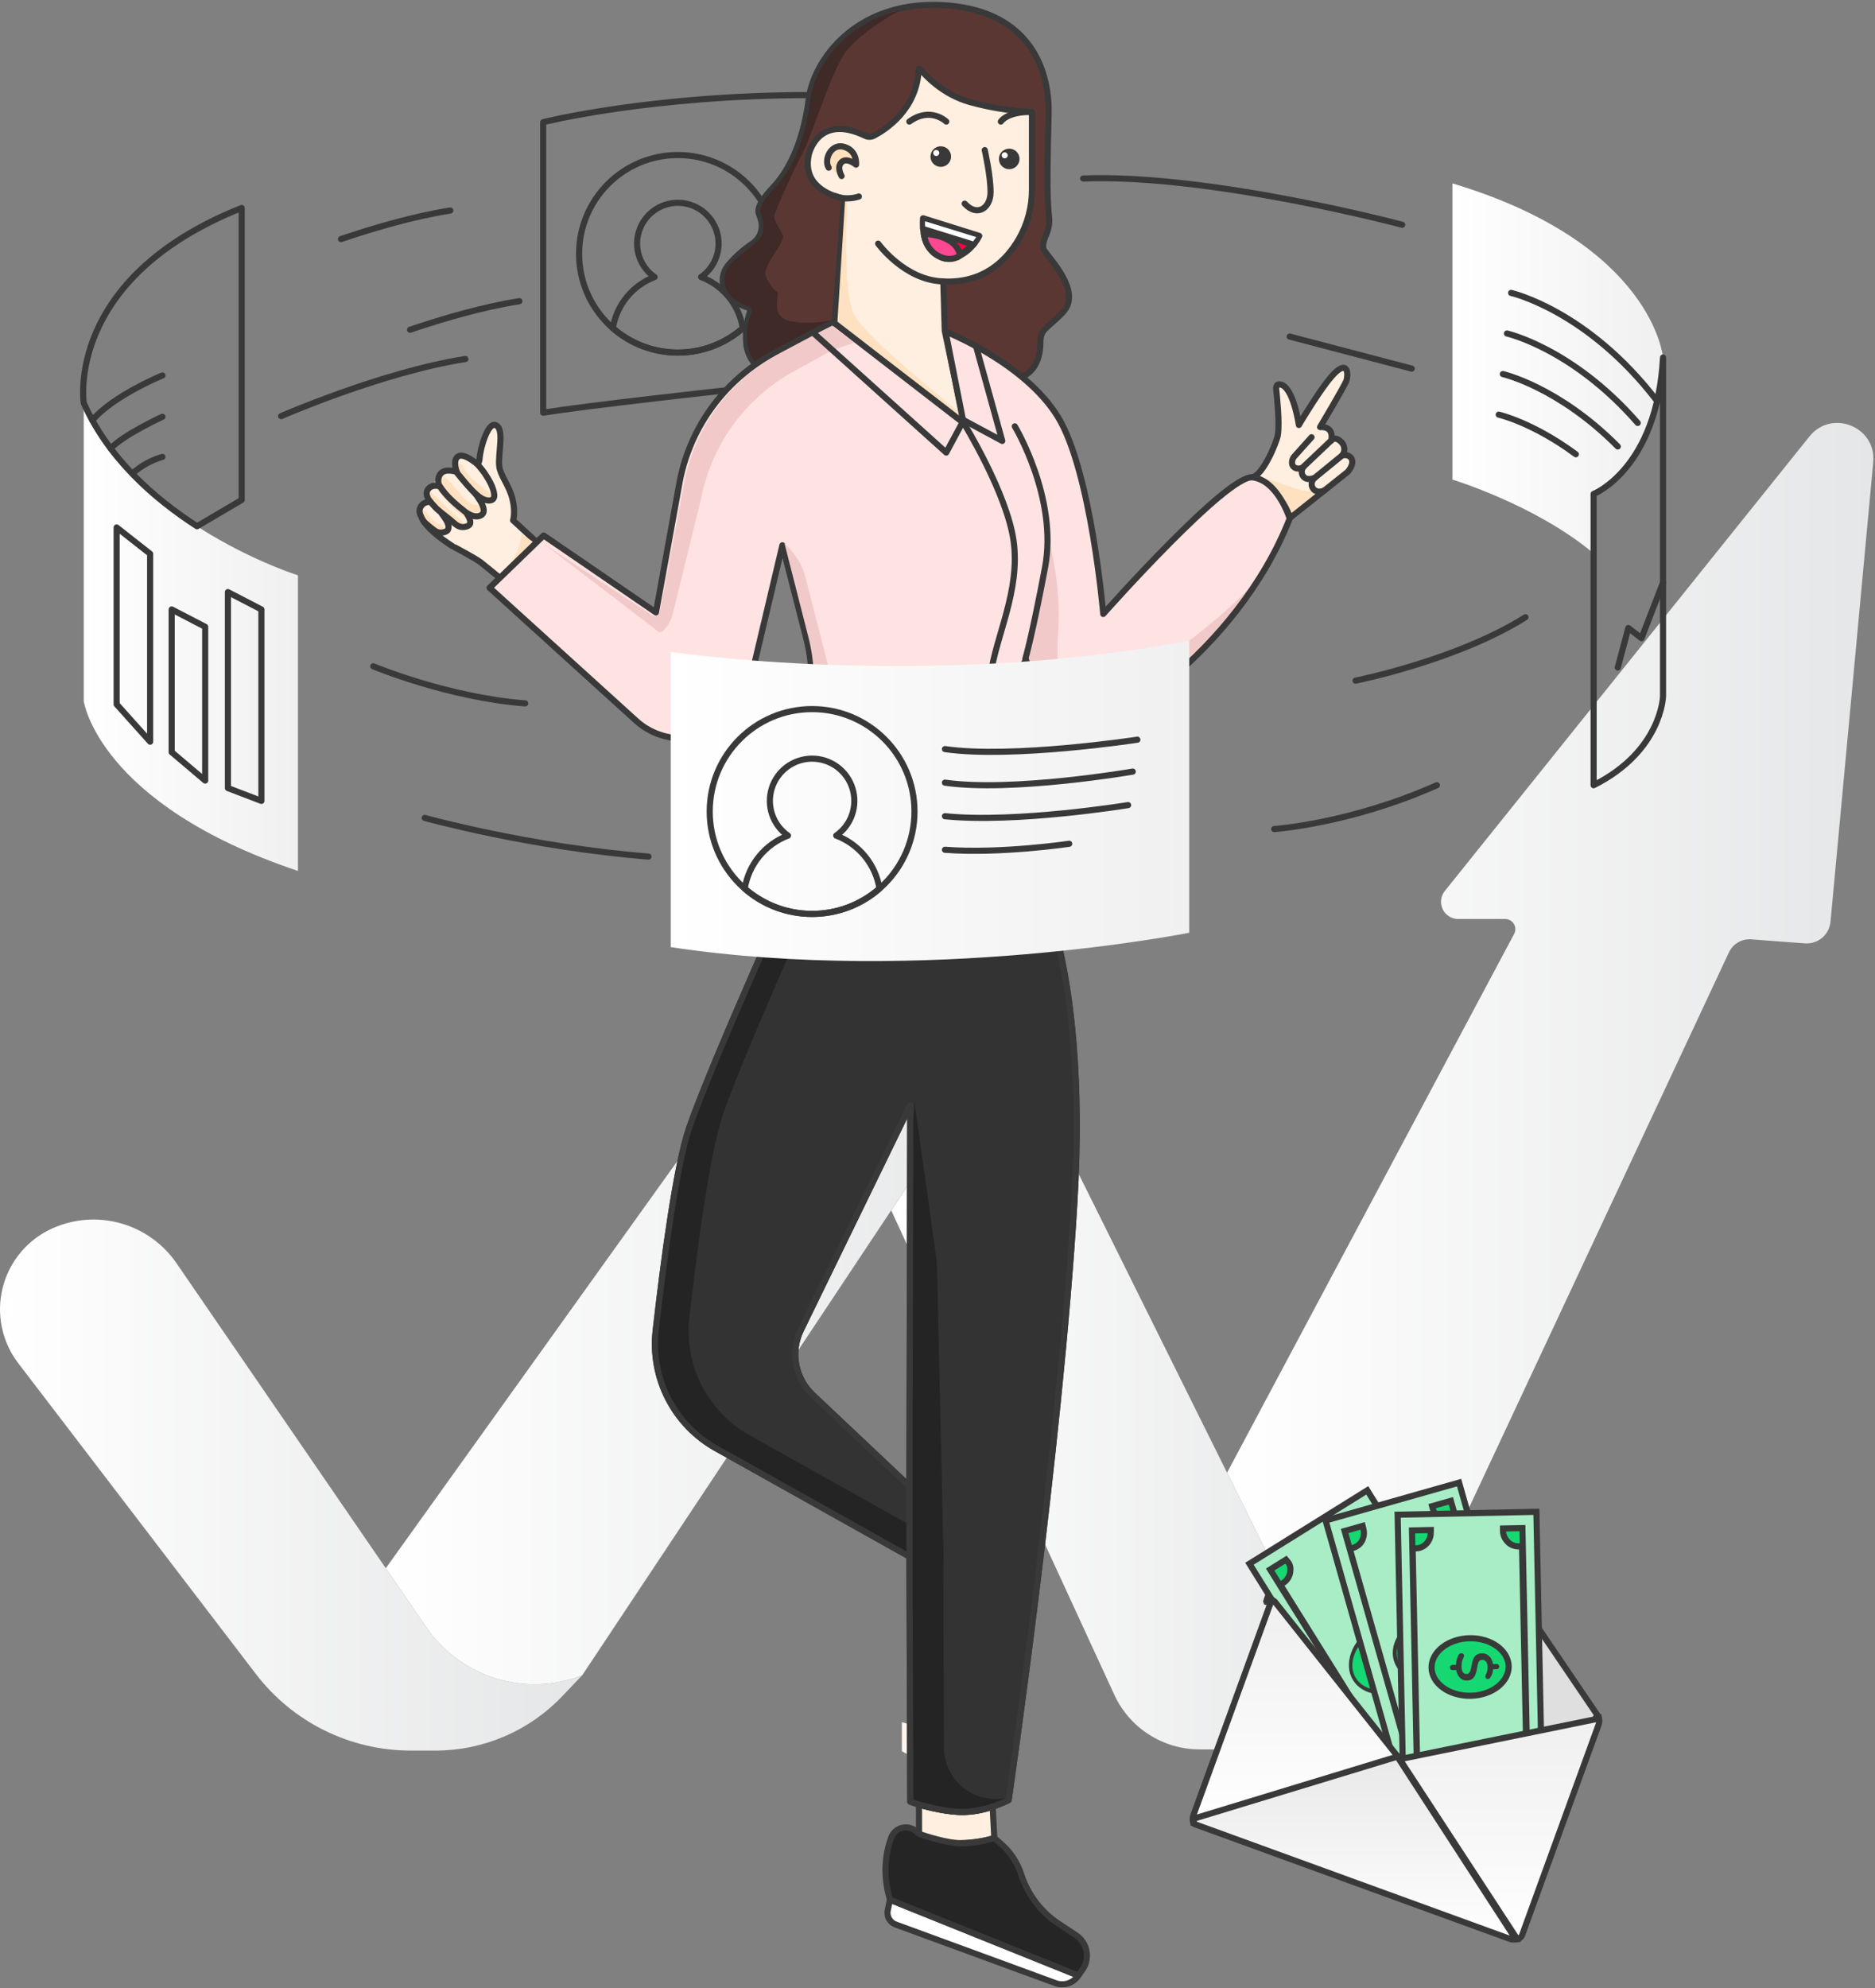<svg width="383" height="406" viewBox="0 0 383 406" fill="none" xmlns="http://www.w3.org/2000/svg">
<rect x="0" y="0" width="383" height="406" fill="#808080" stroke="none"/>
<path fill-rule="evenodd" clip-rule="evenodd" d="M109.868 110.551C109.868 110.551 110.414 113.226 109.358 115.78C108.302 118.335 105.644 120.769 105.644 120.769L87.325 107.247L85.576 104.109L87.249 101.889L87.356 99.961L91.172 96.453L93.172 95.547L93.004 93.301L95.515 93.213L97.892 94.841L99.457 88.05L101.353 86.668L102.507 90.157L101.662 95.972L104.956 101.826L104.266 106.432L109.868 110.551Z" fill="#FFEFE0"/>
<path d="M99.385 101.519C97.433 99.768 94.653 98.133 93.611 95.553" stroke="#FFE1C0" stroke-width="2" stroke-miterlimit="10" stroke-linecap="round" stroke-linejoin="round"/>
<path d="M97.169 104.608C94.447 104.796 91.859 100.208 90.242 98.857" stroke="#FFE1C0" stroke-width="3" stroke-miterlimit="10" stroke-linecap="round" stroke-linejoin="round"/>
<path d="M93.556 106.951C92.113 105.782 89.507 103.386 87.8 101.651" stroke="#FFE1C0" stroke-width="2" stroke-miterlimit="10" stroke-linecap="round" stroke-linejoin="round"/>
<path fill-rule="evenodd" clip-rule="evenodd" d="M89.574 108.016C89.341 107.807 88.999 107.86 88.753 107.682C87.945 107.095 86.825 106.131 86.326 105.268" fill="#FFE1C0"/>
<path fill-rule="evenodd" clip-rule="evenodd" d="M89.574 108.016C89.341 107.807 88.999 107.86 88.753 107.682C87.945 107.095 86.825 106.131 86.326 105.268" fill="black" fill-opacity="0.2"/>
<path d="M89.574 108.016C89.341 107.807 88.999 107.86 88.753 107.682C87.945 107.095 86.825 106.131 86.326 105.268" stroke="#FFE1C0" stroke-width="2" stroke-miterlimit="10" stroke-linecap="round" stroke-linejoin="round"/>
<path d="M92.374 111.509C89.985 109.966 86.966 107.694 86.06 105.583C85.918 105.252 85.33 104.341 86.041 103.326C86.742 102.324 87.943 102.51 87.943 102.51C87.943 102.51 86.697 101.189 87.339 100.068C88.075 98.787 89.746 99.278 89.746 99.278C89.746 99.278 89.093 97.862 90.001 96.736C90.952 95.556 93.315 96.372 93.315 96.372C93.315 96.372 92.367 94.01 93.578 93.21C94.79 92.411 97.48 94.78 97.48 94.78C97.48 94.78 97.894 94.534 97.954 93.71C98.129 91.313 99.672 86.337 101.145 86.786C103.185 87.408 101.663 92.569 101.982 95.239C102.207 97.118 103.945 99.025 104.652 101.781C105.36 104.538 104.813 106.265 104.813 106.265L111.647 112.57" stroke="#393939" stroke-width="1.25" stroke-miterlimit="10" stroke-linecap="round" stroke-linejoin="round"/>
<path d="M97.551 94.821C97.954 95.288 98.683 96.182 99.029 96.696C99.829 97.881 100.785 99.494 100.949 100.971C101.135 102.643 99.258 102.33 98.369 101.772C97.973 101.524 97.609 101.258 97.259 100.947C96.587 100.348 95.98 99.672 95.385 98.99C94.668 98.166 93.968 97.32 93.283 96.468" stroke="#393939" stroke-width="1.25" stroke-miterlimit="10" stroke-linecap="round" stroke-linejoin="round"/>
<path d="M97.047 100.759C97.292 100.994 97.692 101.69 97.84 101.903C98.347 102.63 99.458 104.498 98.299 105.199C97.239 105.839 95.86 105.163 95.013 104.504C93.111 103.029 91.105 101.3 89.784 99.225" stroke="#393939" stroke-width="1.25" stroke-miterlimit="10" stroke-linecap="round" stroke-linejoin="round"/>
<path d="M95.372 104.911C95.685 105.417 96.43 106.672 95.857 107.205C95.396 107.634 94.443 107.73 93.884 107.533C93.185 107.286 92.59 106.659 92.025 106.192C91.113 105.439 90.153 104.742 89.268 103.952C88.906 103.629 88.06 102.626 87.893 102.453" stroke="#393939" stroke-width="1.25" stroke-miterlimit="10" stroke-linecap="round" stroke-linejoin="round"/>
<path d="M105.48 120.859C105.48 120.859 103.436 119.048 98.274 114.901C97.291 114.112 92.936 111.795 92.936 111.795" stroke="#393939" stroke-width="1.25" stroke-miterlimit="10" stroke-linecap="round" stroke-linejoin="round"/>
<path d="M90.265 104.942C90.595 105.474 92.18 107.144 91.414 108.324C90.931 108.773 89.93 108.871 89.344 108.663C88.609 108.403 86.562 106.516 86.562 106.516" stroke="#393939" stroke-width="1.25" stroke-miterlimit="10" stroke-linecap="round" stroke-linejoin="round"/>
<path d="M255.788 97.456C255.788 97.456 261.544 99.975 263.704 105.586L275.285 96.376C275.285 96.376 276.854 94.651 275.954 93.477C275.813 93.305 275.635 93.169 275.434 93.077C275.232 92.986 275.012 92.942 274.79 92.948H274.225C274.521 92.527 274.65 92.011 274.588 91.5C274.527 90.989 274.278 90.518 273.891 90.179C272.633 88.979 271.917 89.975 271.917 89.975C271.917 89.975 272.743 87.049 269.65 87.213C269.65 87.213 274.707 78.732 275.044 77.678C275.382 76.625 275.412 73.839 273.058 75.796C270.55 77.879 265.316 86.788 265.316 86.788C265.316 86.788 264.149 78.702 261.413 78.511C261.413 78.511 260.584 78.337 260.681 79.441C260.778 80.544 261.45 86.3 261.015 88.892C260.758 90.357 257.995 97.072 255.788 97.456Z" fill="#FFEFE0" stroke="#393939" stroke-width="1.25" stroke-linecap="round" stroke-linejoin="round"/>
<path d="M269.269 100.406L263.807 104.754C262.383 101.052 259.396 98.697 257.527 97.523C262.236 98.433 264.47 100.516 269.269 100.406Z" fill="#FEE1C0"/>
<path d="M267.904 89.29L264.42 93.172C264.208 93.4 264.057 93.678 263.98 93.979C263.903 94.281 263.902 94.596 263.978 94.898C264.132 95.447 264.898 95.945 266.011 95.547L271.904 89.965" stroke="#393939" stroke-width="1.25" stroke-linecap="round" stroke-linejoin="round"/>
<path d="M266.292 95.309C266.031 95.603 265.891 95.984 265.9 96.377C265.908 96.77 266.065 97.145 266.339 97.426C266.744 97.828 267.406 97.998 268.523 97.604" stroke="#393939" stroke-width="1.25" stroke-linecap="round" stroke-linejoin="round"/>
<path d="M274.225 92.948L268.539 97.59C268.215 97.85 268.002 98.224 267.945 98.636C267.887 99.048 267.99 99.466 268.232 99.804C268.774 100.496 269.653 100.577 270.573 100.139" stroke="#393939" stroke-width="1.25" stroke-linecap="round" stroke-linejoin="round"/>
<path d="M36.053 257.971L87.093 332.331C90.516 337.316 95.525 340.996 101.305 342.773C107.085 344.549 113.296 344.318 118.927 342.116L114.847 346.393C111.507 349.9 107.49 352.693 103.039 354.602C98.588 356.511 93.796 357.497 88.953 357.499H83.936C77.809 357.5 71.764 356.088 66.271 353.374C60.778 350.659 55.985 346.715 52.263 341.848L3.724 278.381C2.067 276.214 0.921 273.7 0.371 271.027C-0.178 268.355 -0.117 265.593 0.551 262.948C1.218 260.302 2.475 257.842 4.226 255.75C5.978 253.658 8.18 251.989 10.667 250.868C15.06 248.886 20.009 248.512 24.65 249.811C29.29 251.109 33.327 253.998 36.053 257.971Z" fill="url(#paint0_linear_1270_5243)"/>
<path d="M173.322 197.978C170.874 198.337 168.523 199.185 166.411 200.473C164.299 201.76 162.468 203.461 161.028 205.473L78.806 320.254L87.093 332.331C90.516 337.316 95.525 340.996 101.304 342.773C107.084 344.549 113.296 344.318 118.927 342.116L194.424 228.548C196.304 225.721 199.127 223.653 202.391 222.715C205.654 221.777 209.144 222.028 212.239 223.425L208.343 215.914C205.097 209.652 199.979 204.559 193.701 201.344C187.424 198.129 180.3 196.952 173.322 197.978Z" fill="url(#paint1_linear_1270_5243)"/>
<path d="M272.408 344.564L212.238 223.425C209.144 222.028 205.653 221.777 202.39 222.715C199.127 223.653 196.304 225.721 194.424 228.548L182.05 247.186L227.609 346.086C229.144 349.421 231.603 352.246 234.695 354.226C237.786 356.206 241.381 357.259 245.052 357.259H266.345C269.377 357.259 272.352 356.439 274.956 354.887C277.56 353.334 279.695 351.107 281.137 348.44C279.458 348.913 277.667 348.785 276.073 348.077C274.479 347.369 273.183 346.126 272.408 344.564Z" fill="url(#paint2_linear_1270_5243)"/>
<path d="M369.603 89.139L295.123 181.959C294.709 182.476 294.448 183.099 294.372 183.757C294.296 184.415 294.408 185.081 294.694 185.679C294.981 186.276 295.43 186.78 295.99 187.134C296.551 187.487 297.2 187.674 297.862 187.675H307.464C307.821 187.674 308.173 187.766 308.484 187.942C308.795 188.118 309.056 188.372 309.24 188.678C309.424 188.985 309.526 189.334 309.535 189.691C309.545 190.049 309.461 190.402 309.293 190.718L250.648 300.744L272.409 344.554C273.183 346.109 274.473 347.347 276.06 348.054C277.647 348.762 279.43 348.894 281.104 348.43L353.156 194.504C353.554 193.647 354.203 192.932 355.018 192.454C355.832 191.976 356.773 191.758 357.714 191.828L368.674 192.654C369.952 192.751 371.217 192.342 372.197 191.515C373.176 190.688 373.792 189.509 373.911 188.233L382.639 94.403C383.328 87.163 374.165 83.454 369.603 89.139Z" fill="url(#paint3_linear_1270_5243)"/>
<path d="M206.22 56.891C206.22 56.891 181.499 53.747 168.286 55.84" stroke="#393939" stroke-width="1.25" stroke-linecap="round" stroke-linejoin="round"/>
<path d="M206.129 50.867C206.129 50.867 182.344 47.403 169.104 49.493" stroke="#393939" stroke-width="1.25" stroke-linecap="round" stroke-linejoin="round"/>
<path d="M206.032 44.54C206.032 44.54 183.826 41.497 169.914 43.132" stroke="#393939" stroke-width="1.25" stroke-linecap="round" stroke-linejoin="round"/>
<path d="M195.24 37.454C195.24 37.454 181.702 35.782 170.743 36.785" stroke="#393939" stroke-width="1.25" stroke-linecap="round" stroke-linejoin="round"/>
<path d="M138.461 72.007C149.602 72.007 158.634 62.975 158.634 51.834C158.634 40.693 149.602 31.661 138.461 31.661C127.32 31.661 118.289 40.693 118.289 51.834C118.289 62.975 127.32 72.007 138.461 72.007Z" stroke="#393939" stroke-width="1.25" stroke-linecap="round" stroke-linejoin="round"/>
<path d="M143.21 56.576C144.666 55.564 145.76 54.114 146.335 52.437C146.909 50.76 146.933 48.944 146.403 47.252C145.872 45.56 144.816 44.082 143.387 43.033C141.959 41.983 140.232 41.417 138.46 41.417C136.687 41.417 134.96 41.983 133.532 43.033C132.103 44.082 131.047 45.56 130.517 47.252C129.986 48.944 130.01 50.76 130.584 52.437C131.159 54.114 132.253 55.564 133.709 56.576C131.497 57.415 129.545 58.821 128.048 60.653C126.551 62.485 125.562 64.679 125.181 67.014C128.856 70.232 133.575 72.007 138.46 72.007C143.345 72.007 148.063 70.232 151.738 67.014C151.357 64.678 150.369 62.485 148.872 60.653C147.375 58.821 145.422 57.415 143.21 56.576Z" stroke="#393939" stroke-width="1.25" stroke-linecap="round" stroke-linejoin="round"/>
<path d="M110.952 84.273V24.95C110.952 24.95 132.84 19.411 165.871 19.411C198.902 19.411 213.36 18.639 213.36 18.639L210.718 73.103C210.718 73.103 129.526 81.324 110.952 84.273Z" stroke="#393939" stroke-width="1.25" stroke-linecap="round" stroke-linejoin="round"/>
<path d="M213.226 50.998C212.838 50.225 213.259 48.901 213.737 47.824C214.243 46.684 214.429 45.427 214.276 44.189C213.761 39.942 213.988 31.745 214.195 23.348C214.436 13.402 209.587 1.76 192.123 1.031C174.66 0.302 166.172 12.432 165.202 20.194C164.232 27.956 161.647 34.317 157.982 38.196C154.316 42.075 154.875 43.3 155.069 43.801C155.261 44.285 155.413 44.784 155.524 45.293C155.69 46.13 155.606 46.997 155.282 47.787C154.959 48.577 154.41 49.254 153.704 49.734C151.831 50.972 150.149 52.48 148.715 54.209C147.915 55.196 147.532 56.457 147.646 57.723C147.761 58.989 148.365 60.16 149.33 60.987C150.346 61.798 151.506 62.41 152.748 62.793C152.836 62.821 152.918 62.866 152.988 62.926C153.058 62.986 153.116 63.06 153.157 63.142C153.199 63.225 153.223 63.315 153.229 63.407C153.235 63.5 153.223 63.592 153.193 63.679C152.454 65.921 152.216 68.298 152.494 70.642C152.737 72.147 153.438 73.541 154.5 74.635L154.758 74.478C156.932 73.214 160.135 75.816 162.513 75.003C164.008 73.756 163.617 77.889 165.476 77.745C169.523 87.39 171.536 81.424 172.65 81.09C177.435 79.658 175.429 66.83 180.251 66.95C185.074 67.07 190.204 67.284 194.792 69.007C199.685 70.826 204.156 73.538 207.748 77.317C211.828 76.23 212.513 72.371 212.513 69.933C212.513 67.02 213.951 67.154 217.162 63.709C221.148 59.405 213.951 52.453 213.226 50.998Z" fill="#5B3734" stroke="#393939" stroke-width="1.25" stroke-miterlimit="10"/>
<path d="M153.554 63.572C153.149 64.79 152.296 66.917 152.688 69.987C152.908 71.699 153.246 72.769 154.296 73.856C155.858 72.809 170.265 65.281 170.265 65.281C170.265 65.281 165.727 66.492 161.413 65.576C157.099 64.659 159.366 60.078 158.771 59.646C158.176 59.215 156.724 57.76 156.346 55.968C155.968 54.175 160.43 49.326 159.958 48.099C159.624 47.209 157.952 45.028 158.179 44.005C158.406 42.982 162.062 34.731 163.948 31.253C165.834 27.775 169.493 15.535 172.402 11.111C175.312 6.686 183.886 2.068 183.886 2.068C172.202 4.817 166.339 13.94 165.536 20.298C164.567 28.06 161.978 34.584 158.226 38.383C154.403 42.253 155.423 43.681 155.423 43.681C156.935 47.6 154.718 49.279 154.718 49.279C151.875 51.767 150.159 52.72 149.073 54.088C148.274 55.076 147.892 56.336 148.008 57.601C148.123 58.866 148.727 60.036 149.691 60.864C150.705 61.671 151.861 62.282 153.099 62.666C153.189 62.695 153.272 62.741 153.344 62.803C153.416 62.864 153.475 62.939 153.517 63.023C153.56 63.108 153.585 63.2 153.591 63.294C153.597 63.389 153.585 63.483 153.554 63.572Z" fill="#3F2A27"/>
<path d="M187.661 14.139C187.662 14.11 187.672 14.081 187.69 14.058C187.707 14.035 187.731 14.017 187.758 14.008C187.786 13.998 187.816 13.997 187.844 14.005C187.872 14.013 187.897 14.029 187.915 14.052C188.849 15.205 192.454 19.272 198.186 20.857C202.304 21.987 206.532 22.665 210.797 22.881V38.665C210.814 42.207 209.899 45.69 208.142 48.765C205.63 53.113 200.968 57.885 192.688 57.484L192.982 67.55L196.922 86.385L170.5 66L172.355 41.15C172.365 40.979 172.315 40.81 172.213 40.673C172.111 40.536 171.963 40.44 171.796 40.401C169.843 39.946 163.84 38.013 165.198 31.629C165.198 31.629 166.964 23.041 176.762 27.743C177.035 27.873 177.334 27.938 177.635 27.932C177.937 27.927 178.234 27.852 178.501 27.713C180.929 26.436 187.277 22.389 187.661 14.139Z" fill="#FFEFE0" stroke="#393939" stroke-width="1.25" stroke-linecap="round" stroke-linejoin="round"/>
<path d="M172.623 40.925L171.044 65.923L196.595 85.32L196.126 84.357C196.126 84.357 177.041 69.114 174.499 64.355C171.991 59.673 173.098 40.989 173.098 40.989C173.098 40.989 172.643 40.571 172.623 40.925Z" fill="#FEE1C0"/>
<path d="M201.149 30.651C201.149 30.651 202.36 35.932 202.336 39.3C202.316 42.46 199.641 44.393 197.052 41.59" stroke="#393939" stroke-width="1.25" stroke-linecap="round" stroke-linejoin="round"/>
<path d="M193.294 24.829C193.294 24.829 190.06 21.702 185.749 24.829" stroke="#393939" stroke-width="1.25" stroke-linecap="round" stroke-linejoin="round"/>
<path d="M204.437 24.829C204.437 24.829 205.677 22.782 210.717 22.863" stroke="#393939" stroke-width="1.25" stroke-linecap="round" stroke-linejoin="round"/>
<path d="M206.152 34.557C207.314 34.557 208.256 33.616 208.256 32.454C208.256 31.292 207.314 30.351 206.152 30.351C204.991 30.351 204.049 31.292 204.049 32.454C204.049 33.616 204.991 34.557 206.152 34.557Z" fill="#393939"/>
<path d="M205.226 32.337C205.566 32.337 205.841 32.062 205.841 31.722C205.841 31.382 205.566 31.106 205.226 31.106C204.886 31.106 204.61 31.382 204.61 31.722C204.61 32.062 204.886 32.337 205.226 32.337Z" fill="white"/>
<path d="M192.17 34.079C193.332 34.079 194.273 33.138 194.273 31.976C194.273 30.814 193.332 29.872 192.17 29.872C191.008 29.872 190.066 30.814 190.066 31.976C190.066 33.138 191.008 34.079 192.17 34.079Z" fill="#393939"/>
<path d="M191.243 31.855C191.583 31.855 191.859 31.58 191.859 31.24C191.859 30.9 191.583 30.625 191.243 30.625C190.903 30.625 190.628 30.9 190.628 31.24C190.628 31.58 190.903 31.855 191.243 31.855Z" fill="white"/>
<path d="M179.375 49.751C179.375 49.751 184.766 57.222 192.625 57.466" stroke="#393939" stroke-width="1.25" stroke-linecap="round" stroke-linejoin="round"/>
<path d="M188.552 44.577L200.029 48.172C200.029 48.172 197.752 52.941 193.173 52.814C193.173 52.814 188.05 52.195 188.552 44.577Z" stroke="#393939" stroke-width="1.25" stroke-linecap="round" stroke-linejoin="round"/>
<path d="M188.726 46.657L198.802 49.968L195.611 52.493L188.726 46.657Z" fill="#FF0042" stroke="#393939" stroke-width="1.25" stroke-linecap="round" stroke-linejoin="round"/>
<path d="M196.117 52.168C195.287 47.784 188.709 47.764 188.709 47.764C188.709 47.764 188.9 50.757 191.629 52.242C194.357 53.727 196.117 52.168 196.117 52.168Z" fill="#FF4792" stroke="#393939" stroke-width="1.25" stroke-linecap="round" stroke-linejoin="round"/>
<path d="M198.963 49.811L188.555 46.604" stroke="#393939" stroke-width="1.25" stroke-linecap="round" stroke-linejoin="round"/>
<path d="M188.962 45.186L199.413 48.416L198.788 49.289L188.976 46.249C188.924 45.897 188.919 45.539 188.962 45.186Z" fill="white"/>
<path d="M169.275 34.246C168.238 32.574 169.79 29.173 172.482 30.003C175.174 30.832 174.863 33.624 174.863 33.624C174.863 33.624 173 32.073 171.913 33.106C170.827 34.139 171.913 35.949 171.913 35.949" fill="#FFE1C0"/>
<path d="M169.275 34.246C168.238 32.574 169.79 29.173 172.482 30.003C175.174 30.832 174.863 33.624 174.863 33.624C174.863 33.624 173 32.073 171.913 33.106C170.827 34.139 171.913 35.949 171.913 35.949" stroke="#393939" stroke-width="1.25" stroke-linecap="round" stroke-linejoin="round"/>
<path d="M175.435 40.129C175.435 40.129 173.011 41.035 170.589 40.042" stroke="#393939" stroke-width="1.25" stroke-linecap="round" stroke-linejoin="round"/>
<path d="M325.526 100.874C325.526 100.874 334.96 97.125 338.481 81.896L339.702 73.013C339.702 73.013 337.745 49.777 296.688 37.454V97.941C296.688 97.941 313.717 103.112 325.526 113.011V100.874Z" fill="url(#paint4_linear_1270_5243)"/>
<path d="M325.526 100.874C325.526 100.874 338.479 95.741 339.703 73.013V142.176C339.703 142.176 339.459 153.362 325.526 160.355V100.874Z" stroke="#393939" stroke-width="1.25" stroke-linecap="round" stroke-linejoin="round"/>
<path d="M308.671 59.817C308.671 59.817 324.312 63.362 338.488 81.889" stroke="#393939" stroke-width="1.25" stroke-linecap="round" stroke-linejoin="round"/>
<path d="M307.822 68.104C307.822 68.104 321.269 71.15 334.529 86.37" stroke="#393939" stroke-width="1.25" stroke-linecap="round" stroke-linejoin="round"/>
<path d="M306.979 76.391C306.979 76.391 318.329 78.963 330.459 91.179" stroke="#393939" stroke-width="1.25" stroke-linecap="round" stroke-linejoin="round"/>
<path d="M306.139 84.675C306.139 84.675 313.072 86.246 321.891 92.768" stroke="#393939" stroke-width="1.25" stroke-linecap="round" stroke-linejoin="round"/>
<path d="M330.455 136.31L332.615 128.247L335.301 130.324L339.702 118.96" stroke="#393939" stroke-width="1.25" stroke-linecap="round" stroke-linejoin="round"/>
<path d="M60.861 117.492C60.861 117.492 28.104 107.228 17.105 82.3V143.166C17.105 143.166 20.037 164.171 60.861 177.859V117.492Z" fill="url(#paint5_linear_1270_5243)"/>
<path d="M40.247 107.469L49.367 102.098V42.47C13.195 56.884 17.105 82.3 17.105 82.3C22.068 93.54 31.432 101.787 40.247 107.469Z" stroke="#393939" stroke-width="1.25" stroke-linecap="round" stroke-linejoin="round"/>
<path d="M23.827 107.717V143.831L30.669 151.463V113.094L23.827 107.717Z" stroke="#393939" stroke-width="1.25" stroke-linecap="round" stroke-linejoin="round"/>
<path d="M35.07 124.458V153.607L41.913 159.406V128.003L35.07 124.458Z" stroke="#393939" stroke-width="1.25" stroke-linecap="round" stroke-linejoin="round"/>
<path d="M46.554 120.913V160.937L53.397 163.559V124.458L46.554 120.913Z" stroke="#393939" stroke-width="1.25" stroke-linecap="round" stroke-linejoin="round"/>
<path d="M33.174 76.678C33.174 76.678 23.071 80.812 18.86 85.832" stroke="#393939" stroke-width="1.25" stroke-linecap="round" stroke-linejoin="round"/>
<path d="M33.174 85.113C33.174 85.113 25.171 88.791 22.606 91.587" stroke="#393939" stroke-width="1.25" stroke-linecap="round" stroke-linejoin="round"/>
<path d="M33.174 93.303C30.975 93.941 28.942 95.049 27.214 96.55" stroke="#393939" stroke-width="1.25" stroke-linecap="round" stroke-linejoin="round"/>
<path d="M57.43 84.979C57.43 84.979 77.96 76 95.066 73.311" stroke="#393939" stroke-width="1.25" stroke-linecap="round" stroke-linejoin="round"/>
<path d="M83.763 67.341C90.535 65.044 98.638 62.679 106.092 61.506" stroke="#393939" stroke-width="1.25" stroke-linecap="round" stroke-linejoin="round"/>
<path d="M69.653 48.824C76.425 46.53 84.529 44.162 91.983 42.992" stroke="#393939" stroke-width="1.25" stroke-linecap="round" stroke-linejoin="round"/>
<path d="M263.443 68.733L288.368 75.281" stroke="#393939" stroke-width="1.25" stroke-linecap="round" stroke-linejoin="round"/>
<path d="M286.425 45.901C286.425 45.901 247.267 35.471 221.255 36.45" stroke="#393939" stroke-width="1.25" stroke-linecap="round" stroke-linejoin="round"/>
<path d="M260.276 169.305C260.276 169.305 275.659 168.271 293.511 160.355" stroke="#393939" stroke-width="1.25" stroke-linecap="round" stroke-linejoin="round"/>
<path d="M276.9 138.999C276.9 138.999 297.672 134.845 311.604 126.047" stroke="#393939" stroke-width="1.25" stroke-linecap="round" stroke-linejoin="round"/>
<path d="M76.245 136.066C76.245 136.066 91.397 142.42 107.283 143.644" stroke="#393939" stroke-width="1.25" stroke-linecap="round" stroke-linejoin="round"/>
<path d="M86.759 167.03C86.759 167.03 108.015 172.97 132.458 174.926" stroke="#393939" stroke-width="1.25" stroke-linecap="round" stroke-linejoin="round"/>
<path d="M184.221 351.707V357.627C184.221 357.627 187.087 359.499 191.809 359.499C196.531 359.499 199.437 358.466 199.437 358.466L199.103 352.112C196.976 352.846 194.738 353.208 192.488 353.182C189.006 353.102 184.221 351.707 184.221 351.707Z" fill="#FFF6ED"/>
<path d="M168.258 66.773L158.393 71.97C153.401 74.599 149.058 78.309 145.683 82.83C142.308 87.351 139.984 92.568 138.882 98.102L133.99 125.073L111.045 109.355L100.009 120.04L129.943 147.189C132.433 149.448 135.661 150.722 139.023 150.771C142.384 150.82 145.648 149.642 148.203 147.456C150.704 145.317 152.461 142.439 153.219 139.236L159.818 111.359L164.673 130.29C166.325 136.732 166.149 143.507 164.165 149.854L160.557 161.402C160.557 161.402 176.944 164.355 186.685 164.355C196.427 164.355 206.751 161.991 206.751 161.991C206.751 161.991 206.306 140.29 209.553 134.681C209.553 134.681 214.132 148.115 219.299 149.443C224.465 150.771 252.514 133.648 263.443 105.894C263.443 105.894 261.082 98.202 255.915 97.48C250.748 96.757 225.358 125.381 225.358 125.381C225.358 125.381 222.877 96.199 216.088 85.129C209.299 74.06 193.146 67.716 193.146 67.716L196.581 85.344L170.305 65.88L168.258 66.773Z" fill="#FFE3E3"/>
<path d="M106.5 109C106.476 109.976 106.158 110.945 105.886 111.883C105.376 113.233 104.745 114.533 104 115.769L109.565 111.167L106.5 109Z" fill="#FEE1C0"/>
<path d="M213.881 108.874C213.881 108.874 217.008 118.723 216.102 129.943C215.195 141.163 220.215 145.293 226.415 142.045C232.615 138.798 255.31 123.043 259.383 114.462C259.383 114.462 242.732 143.223 219.319 149.426C219.319 149.426 211.062 144.631 209.831 133.103C209.831 133.1 215.249 113.85 213.881 108.874Z" fill="#F2C9C9"/>
<path d="M168.258 66.773L158.393 71.97C153.401 74.599 149.058 78.309 145.683 82.83C142.308 87.351 139.984 92.568 138.882 98.102L133.99 125.073L111.045 109.355L100.009 120.04L129.943 147.189C132.433 149.448 135.661 150.722 139.023 150.771C142.384 150.82 145.648 149.642 148.203 147.456C150.704 145.317 152.461 142.439 153.219 139.236L159.818 111.359L164.673 130.29C166.325 136.732 166.149 143.507 164.165 149.854L160.557 161.402C160.557 161.402 176.944 164.355 186.685 164.355C196.427 164.355 206.751 161.991 206.751 161.991C206.751 161.991 206.306 140.29 209.553 134.681C209.553 134.681 214.132 148.115 219.299 149.443C224.465 150.771 252.514 133.648 263.443 105.894C263.443 105.894 261.082 98.202 255.915 97.48C250.748 96.757 225.358 125.381 225.358 125.381C225.358 125.381 222.877 96.199 216.088 85.129C209.299 74.06 193.146 67.716 193.146 67.716L196.825 86.384L170.305 65.88L168.258 66.773Z" stroke="#393939" stroke-width="1.25" stroke-linecap="round" stroke-linejoin="round"/>
<path d="M207.292 87.066C207.292 87.066 216.145 101.744 213.463 115.917C210.781 130.09 209.45 134.518 209.45 134.518" stroke="#393939" stroke-width="1.25" stroke-linecap="round" stroke-linejoin="round"/>
<path d="M206.771 161.977C206.771 161.977 194.732 164.338 185.07 164.338C175.409 164.338 160.564 161.385 160.564 161.385C160.564 161.385 160.032 162.559 159.125 164.576C163.754 166.181 172.86 168.512 186.548 168.398C196.916 168.311 203.795 166.114 207.908 164.138C207.571 163.396 207.191 162.675 206.771 161.977Z" fill="#404040"/>
<path d="M206.771 161.977C206.771 161.977 194.732 164.338 185.07 164.338C175.409 164.338 160.564 161.385 160.564 161.385C160.564 161.385 160.032 162.559 159.125 164.576C163.754 166.181 172.86 168.512 186.548 168.398C196.916 168.311 203.795 166.114 207.908 164.138C207.571 163.396 207.191 162.675 206.771 161.977Z" stroke="#393939" stroke-width="1.25" stroke-linecap="round" stroke-linejoin="round"/>
<path d="M196.842 85.802L204.728 90.042L199.367 70.686" stroke="#393939" stroke-width="1.25" stroke-linecap="round" stroke-linejoin="round"/>
<path d="M196.842 86.367C196.842 86.367 205.688 100.72 207.046 110.489C208.46 120.682 203.367 130.013 202.364 137.872C201.36 145.731 200.651 166.127 200.651 166.127" stroke="#393939" stroke-width="1.25" stroke-linecap="round" stroke-linejoin="round"/>
<path d="M161.035 161.218C161.035 161.218 177.345 163.389 179.927 163.797L179.522 163.248C175.039 157.156 171.975 150.14 170.553 142.711C169.884 139.173 169.513 137.253 168.546 133.511L164.533 117.92C163.971 115.728 162.862 113.714 161.309 112.068L160.232 110.927L165.128 130.106C166.78 136.548 166.604 143.323 164.62 149.67L161.035 161.218Z" fill="#F2C9C9"/>
<path d="M170 66.5C169.603 66.304 170.367 66.749 170 66.5C169.537 66.183 170.41 66.884 170 66.5L168 67.5L159.345 72.097C154.352 74.725 150.01 78.436 146.635 82.957C143.259 87.478 140.936 92.695 139.834 98.229L134.779 125.023C134.646 125.725 133.842 126.066 133.245 125.672L111 111L134.5 129C135.41 129.669 137.149 126.772 137.353 125.662L143.252 101.636C144.354 96.103 146.677 90.885 150.053 86.364C153.428 81.843 157.77 78.133 162.763 75.504L170 71.5L174.5 70C173.936 69.569 170.457 67.043 170 66.5Z" fill="#F2C9C9"/>
<path d="M187.726 368.536V374.518C187.726 374.518 190.618 376.408 195.394 376.408C200.17 376.408 203.103 375.365 203.103 375.365L202.768 368.964C200.617 369.705 198.355 370.07 196.08 370.044C192.558 369.927 187.726 368.536 187.726 368.536Z" fill="#FFEFE0"/>
<path d="M210.51 176.776C210.51 176.776 222.445 195.126 219.462 245.554C216.479 295.982 206.035 367.589 206.035 367.589C206.035 367.589 201.163 370.224 196.089 370.027C191.016 369.83 185.943 367.937 185.943 367.937L185.769 317.883V303.503L185.936 225.712L163.593 271.609C162.533 273.787 162.196 276.246 162.632 278.629C163.067 281.012 164.253 283.193 166.014 284.855L185.782 303.503V317.883L146.287 295.778C142.086 293.431 138.673 289.895 136.476 285.615C134.278 281.334 133.395 276.5 133.936 271.719C135.548 257.526 138.12 237.992 140.802 230.25C145.608 216.368 163.827 176.194 163.827 176.194C163.827 176.194 178.823 179.177 188.595 179.177C198.367 179.177 210.51 176.776 210.51 176.776Z" fill="#333333" stroke="#393939" stroke-width="1.25" stroke-linecap="round" stroke-linejoin="round"/>
<path d="M186.799 225.114L185.92 237.257L185.883 312.175L192.752 318.656L191.374 257.687L186.799 225.114Z" fill="#242424"/>
<path d="M202.992 367.378H202.838C200.132 367.24 197.581 366.067 195.715 364.102C193.848 362.137 192.806 359.531 192.805 356.821L192.662 315.241L153.163 293.129C148.963 290.78 145.551 287.244 143.354 282.963C141.157 278.683 140.272 273.848 140.812 269.067C142.421 254.878 144.993 235.344 147.678 227.598C151.608 216.228 164.513 187.297 169.081 177.137C165.928 176.612 163.814 176.19 163.814 176.19C163.814 176.19 145.595 216.372 140.789 230.237C138.113 237.992 135.535 257.526 133.923 271.706C133.382 276.487 134.265 281.321 136.463 285.601C138.66 289.882 142.073 293.418 146.273 295.764L185.769 317.87L185.943 367.924C185.943 367.924 191.016 369.813 196.09 370.014C201.163 370.214 206.035 367.576 206.035 367.576C206.035 367.576 206.055 367.432 206.096 367.161C205.07 367.333 204.031 367.406 202.992 367.378Z" fill="#242424"/>
<path d="M210.51 176.776C210.51 176.776 222.445 195.126 219.462 245.554C216.479 295.982 206.035 367.589 206.035 367.589C206.035 367.589 201.163 370.224 196.089 370.027C191.016 369.83 185.943 367.937 185.943 367.937L185.769 317.883V303.503L185.936 225.712L163.593 271.609C162.533 273.787 162.196 276.246 162.632 278.629C163.067 281.012 164.253 283.193 166.014 284.855L185.782 303.503V317.883L146.287 295.778C142.086 293.431 138.673 289.895 136.476 285.615C134.278 281.334 133.395 276.5 133.936 271.719C135.548 257.526 138.12 237.992 140.802 230.25C145.608 216.368 163.827 176.194 163.827 176.194C163.827 176.194 178.823 179.177 188.595 179.177C198.367 179.177 210.51 176.776 210.51 176.776Z" stroke="#393939" stroke-width="1.25" stroke-linecap="round" stroke-linejoin="round"/>
<path d="M187.726 368.536V374.518C187.726 374.518 190.618 376.408 195.394 376.408C200.17 376.408 203.103 375.365 203.103 375.365L202.768 368.964C200.617 369.705 198.355 370.07 196.08 370.044C192.558 369.927 187.726 368.536 187.726 368.536Z" stroke="#393939" stroke-width="1.25" stroke-linecap="round" stroke-linejoin="round"/>
<path d="M182.05 375.251C180.977 378.174 180.187 382.578 181.793 387.959L220.252 403.443L221.094 402.262C221.484 401.717 221.76 401.099 221.905 400.444C222.05 399.79 222.062 399.113 221.939 398.454C221.817 397.795 221.563 397.167 221.193 396.609C220.822 396.05 220.343 395.572 219.784 395.203L216.255 392.862C212.628 390.468 209.925 386.909 208.594 382.772C207.824 380.381 206.418 378.245 204.527 376.592L203.092 375.338C203.092 375.338 198.865 376.729 195.384 376.381C191.902 376.033 187.715 374.492 187.715 374.492L187.123 373.973C186.737 373.634 186.273 373.393 185.773 373.272C185.273 373.152 184.75 373.154 184.251 373.28C183.752 373.405 183.291 373.651 182.908 373.994C182.524 374.337 182.23 374.769 182.05 375.251Z" fill="#252525"/>
<path d="M181.793 387.956L181.338 390.096C181.21 390.696 181.303 391.321 181.6 391.858C181.897 392.395 182.378 392.806 182.954 393.016L215.607 404.988C216.445 405.295 217.362 405.308 218.208 405.025C219.054 404.742 219.779 404.179 220.262 403.43L181.793 387.956Z" fill="white" stroke="#393939" stroke-width="1.25" stroke-linecap="round" stroke-linejoin="round"/>
<g style="mix-blend-mode:multiply" opacity="0.5">
<path d="M201.457 390.765C191.939 385.698 186.538 377.308 184.361 373.261C183.838 373.368 183.351 373.607 182.947 373.955C182.542 374.303 182.234 374.749 182.05 375.251C180.977 378.174 180.187 382.578 181.793 387.959L220.252 403.443L221.094 402.262C221.57 401.601 221.876 400.832 221.985 400.025C222.094 399.217 222.003 398.395 221.72 397.631C215.951 397.182 211.302 396.005 201.457 390.765Z" fill="#252525"/>
</g>
<path d="M182.05 375.251C180.977 378.174 180.187 382.578 181.793 387.959L220.252 403.443L221.094 402.262C221.484 401.717 221.76 401.099 221.905 400.444C222.05 399.79 222.062 399.113 221.939 398.454C221.817 397.795 221.563 397.167 221.193 396.609C220.822 396.05 220.343 395.572 219.784 395.203L216.255 392.862C212.628 390.468 209.925 386.909 208.594 382.772C207.824 380.381 206.418 378.245 204.527 376.592L203.092 375.338C203.092 375.338 198.865 376.729 195.384 376.381C191.902 376.033 187.715 374.492 187.715 374.492L187.123 373.973C186.737 373.634 186.273 373.393 185.773 373.272C185.273 373.152 184.75 373.154 184.251 373.28C183.752 373.405 183.291 373.651 182.908 373.994C182.524 374.337 182.23 374.769 182.05 375.251Z" stroke="#393939" stroke-width="1.25" stroke-linecap="round" stroke-linejoin="round"/>
<path d="M137.02 133.133C137.02 133.133 189.157 140.955 242.922 130.852V190.484C242.922 190.484 188.832 201.239 137.02 193.417V133.133Z" fill="url(#paint6_linear_1270_5243)"/>
<path d="M232.331 151.055C232.331 151.055 206.754 154.968 193.022 152.975" stroke="#393939" stroke-width="1.25" stroke-linecap="round" stroke-linejoin="round"/>
<path d="M231.384 157.573C231.384 157.573 206.781 161.81 193.022 159.83" stroke="#393939" stroke-width="1.25" stroke-linecap="round" stroke-linejoin="round"/>
<path d="M230.435 164.415C230.435 164.415 207.463 168.164 193.022 166.683" stroke="#393939" stroke-width="1.25" stroke-linecap="round" stroke-linejoin="round"/>
<path d="M218.405 172.311C218.405 172.311 204.4 174.395 193.022 173.538" stroke="#393939" stroke-width="1.25" stroke-linecap="round" stroke-linejoin="round"/>
<path d="M165.884 186.638C177.435 186.638 186.799 177.274 186.799 165.723C186.799 154.172 177.435 144.808 165.884 144.808C154.333 144.808 144.969 154.172 144.969 165.723C144.969 177.274 154.333 186.638 165.884 186.638Z" stroke="#393939" stroke-width="1.25" stroke-linecap="round" stroke-linejoin="round"/>
<path d="M170.81 170.639C172.319 169.59 173.454 168.087 174.049 166.349C174.644 164.61 174.669 162.727 174.119 160.974C173.57 159.22 172.475 157.688 170.994 156.6C169.513 155.512 167.723 154.926 165.886 154.926C164.048 154.926 162.259 155.512 160.778 156.6C159.297 157.688 158.202 159.22 157.652 160.974C157.103 162.727 157.128 164.61 157.723 166.349C158.318 168.087 159.453 169.59 160.961 170.639C158.668 171.509 156.643 172.966 155.091 174.866C153.539 176.766 152.514 179.04 152.119 181.461C155.929 184.798 160.821 186.638 165.886 186.638C170.951 186.638 175.843 184.798 179.652 181.461C179.257 179.04 178.231 176.766 176.68 174.867C175.128 172.967 173.103 171.509 170.81 170.639Z" stroke="#393939" stroke-width="1.25" stroke-linecap="round" stroke-linejoin="round"/>
<path d="M166.309 68.137L193.28 92.42L196.842 85.802" stroke="#393939" stroke-width="1.25" stroke-linecap="round" stroke-linejoin="round"/>
<path d="M324.879 354.362C324.876 354.37 324.873 354.379 324.87 354.386L324.82 354.402L281.695 367.38L260.138 327.628L260.03 327.429L259.821 327.345C259.509 327.22 259.247 327.17 259.031 327.146C258.944 327.136 258.863 327.13 258.801 327.126C258.791 327.125 258.781 327.124 258.771 327.124C258.741 327.121 258.717 327.119 258.699 327.118C258.696 327.111 258.692 327.103 258.688 327.094C258.678 327.071 258.667 327.043 258.656 327.009L258.99 326.007L301.328 313.455L326.263 350.217V350.365C325.96 350.71 325.758 351.151 325.611 351.564C325.425 352.086 325.294 352.667 325.184 353.165L325.17 353.226C325.061 353.724 324.976 354.108 324.879 354.362Z" fill="#DFDFDF" stroke="#393939" stroke-width="1.25"/>
<path d="M255.219 319.339L279.286 304.353L312.614 357.876L288.548 372.862L255.219 319.339Z" fill="#A8EDC5" stroke="#393939" stroke-width="1.25"/>
<path d="M305.185 358.711L304.763 358.219C304.3 357.679 304.117 356.957 304.113 356.15C304.204 355.088 304.866 354.168 305.71 353.661L306.254 353.335L305.919 352.796L280.819 312.396L280.467 311.83L279.925 312.217C279.349 312.628 278.706 312.785 278.066 312.705L278.053 312.704L278.04 312.703C277.042 312.62 276.122 312.033 275.624 311.204L275.299 310.661L274.76 310.994L271.801 312.821L278.589 308.587L308.528 356.626L305.185 358.711ZM292.739 366.474L289.388 368.564L259.449 320.525L262.679 318.511L263.108 319.026C263.478 319.469 263.653 320.088 263.567 320.857L263.566 320.865L263.566 320.874C263.482 321.871 262.896 322.792 262.067 323.29L261.522 323.617L261.858 324.156L287.058 364.556L287.376 365.067L287.898 364.768C288.542 364.4 289.205 364.167 289.919 364.247L289.93 364.248L289.94 364.249C291.006 364.331 291.929 364.989 292.44 365.925L292.739 366.474Z" fill="#16D872" stroke="#393939" stroke-width="1.25"/>
<path d="M287.325 343.959C291.31 341.477 293.003 336.995 291.105 333.948C289.207 330.9 284.439 330.441 280.453 332.923C276.468 335.404 274.776 339.886 276.674 342.934C278.571 345.981 283.34 346.44 287.325 343.959Z" fill="#16D872"/>
<path d="M280.405 340.668C280.323 340.536 280.3 340.4 280.338 340.26C280.37 340.123 280.449 340.016 280.575 339.937L281.377 339.438L281.308 339.768C281.062 339.346 280.886 338.943 280.78 338.559C280.678 338.18 280.62 337.841 280.608 337.54C280.607 337.39 280.641 337.265 280.711 337.163C280.787 337.057 280.88 336.979 280.99 336.927C281.099 336.875 281.209 336.857 281.318 336.872C281.438 336.89 281.536 336.941 281.614 337.026C281.698 337.107 281.743 337.233 281.75 337.404C281.758 337.632 281.802 337.91 281.88 338.236C281.968 338.565 282.132 338.922 282.371 339.306C282.558 339.607 282.746 339.828 282.934 339.969C283.122 340.11 283.305 340.184 283.484 340.189C283.666 340.201 283.839 340.156 284.001 340.055C284.133 339.973 284.229 339.872 284.287 339.752C284.352 339.628 284.377 339.475 284.363 339.292C284.355 339.105 284.303 338.879 284.205 338.615L283.817 337.53C283.597 336.909 283.544 336.375 283.658 335.929C283.772 335.482 284.057 335.117 284.514 334.833C284.868 334.612 285.238 334.503 285.623 334.505C286.014 334.503 286.391 334.606 286.754 334.814C287.116 335.022 287.444 335.326 287.736 335.728L287.488 335.632L288.245 335.161C288.372 335.082 288.503 335.059 288.639 335.09C288.782 335.118 288.894 335.199 288.977 335.331C289.055 335.457 289.076 335.59 289.038 335.73C289.01 335.873 288.933 335.984 288.807 336.062L288.05 336.534L288.076 336.254C288.231 336.517 288.356 336.831 288.45 337.197C288.549 337.569 288.58 337.921 288.544 338.252C288.528 338.387 288.481 338.499 288.404 338.589C288.333 338.675 288.244 338.735 288.139 338.767C288.04 338.795 287.94 338.795 287.839 338.766C287.737 338.738 287.649 338.676 287.573 338.581C287.508 338.489 287.471 338.357 287.465 338.186C287.459 337.948 287.418 337.702 287.343 337.449C287.275 337.191 287.147 336.912 286.96 336.612C286.72 336.227 286.444 335.978 286.132 335.864C285.829 335.752 285.539 335.783 285.263 335.955C285.058 336.082 284.934 336.251 284.89 336.462C284.852 336.669 284.897 336.954 285.023 337.317L285.418 338.435C285.651 339.09 285.714 339.639 285.606 340.082C285.504 340.52 285.23 340.878 284.786 341.155C284.437 341.372 284.074 341.478 283.695 341.472C283.322 341.462 282.959 341.355 282.606 341.149C282.262 340.946 281.944 340.656 281.652 340.28L281.947 340.333L281.136 340.838C281.01 340.917 280.879 340.94 280.742 340.909C280.6 340.881 280.487 340.801 280.405 340.668Z" fill="#393939"/>
<path d="M282.088 345.926C281.788 345.926 281.488 345.926 281.188 345.926C279.088 345.726 277.388 344.726 276.388 343.126C275.388 341.526 275.288 339.526 275.988 337.526C276.688 335.526 278.188 333.826 280.188 332.526C284.288 329.926 289.388 330.526 291.388 333.726C293.388 336.926 291.688 341.726 287.488 344.226C285.888 345.426 283.888 345.926 282.088 345.926ZM285.688 331.726C284.088 331.726 282.288 332.226 280.588 333.226C278.688 334.426 277.388 336.026 276.688 337.826C275.988 339.626 276.088 341.326 276.988 342.726C277.888 344.126 279.388 344.926 281.288 345.126C283.188 345.326 285.288 344.826 287.188 343.626C290.988 341.226 292.588 337.026 290.788 334.126C289.788 332.526 287.888 331.726 285.688 331.726Z" fill="#393939"/>
<path d="M270.771 310.509L298.044 302.772L315.25 363.426L287.978 371.163L270.771 310.509Z" fill="#A8EDC5" stroke="#393939" stroke-width="1.25"/>
<path d="M307.937 361.996L307.781 361.528C307.521 360.748 307.529 359.996 307.773 359.345L307.777 359.334L307.781 359.323C308.103 358.357 308.913 357.689 309.94 357.432L310.566 357.275L310.389 356.655L297.389 310.855L297.224 310.272L296.637 310.419C295.941 310.593 295.276 310.588 294.618 310.344C293.611 309.921 292.942 309.081 292.691 308.161L292.533 307.583L296.358 306.497L311.816 360.895L307.937 361.996ZM274.66 312.656L278.34 311.611L278.482 312.177C278.657 312.877 278.651 313.545 278.403 314.206L278.399 314.217L278.395 314.228C278.071 315.201 277.253 315.869 276.324 316.123L275.715 316.289L275.887 316.896L288.887 362.696L289.052 363.279L289.64 363.132C290.341 362.957 291.109 362.963 291.769 363.211L291.786 363.217L291.804 363.223C292.844 363.543 293.521 364.432 293.782 365.477L293.907 365.978L290.119 367.054L274.66 312.656Z" fill="#16D872" stroke="#393939" stroke-width="1.25"/>
<path d="M294.956 342.98C299.472 341.699 302.339 337.861 301.359 334.407C300.38 330.954 295.924 329.193 291.408 330.474C286.892 331.755 284.026 335.593 285.005 339.047C285.985 342.5 290.44 344.261 294.956 342.98Z" fill="#16D872"/>
<path d="M289.227 337.844C289.184 337.694 289.201 337.557 289.276 337.433C289.344 337.311 289.45 337.229 289.593 337.188L290.502 336.931L290.344 337.229C290.224 336.756 290.167 336.319 290.171 335.921C290.178 335.529 290.217 335.187 290.288 334.894C290.329 334.75 290.396 334.639 290.492 334.561C290.594 334.48 290.705 334.43 290.825 334.411C290.944 334.392 291.055 334.405 291.156 334.45C291.265 334.499 291.346 334.576 291.397 334.679C291.455 334.78 291.464 334.914 291.423 335.08C291.368 335.302 291.333 335.58 291.318 335.916C291.311 336.256 291.37 336.644 291.493 337.08C291.59 337.42 291.709 337.684 291.851 337.872C291.992 338.06 292.148 338.182 292.318 338.236C292.49 338.298 292.668 338.303 292.852 338.25C293.002 338.208 293.121 338.137 293.211 338.038C293.307 337.937 293.374 337.797 293.412 337.617C293.456 337.435 293.467 337.204 293.446 336.923L293.374 335.774C293.335 335.115 293.431 334.588 293.664 334.19C293.898 333.793 294.273 333.521 294.79 333.374C295.192 333.26 295.578 333.258 295.947 333.366C296.323 333.473 296.657 333.676 296.948 333.976C297.239 334.276 297.469 334.66 297.638 335.127L297.427 334.966L298.285 334.723C298.428 334.682 298.561 334.696 298.683 334.764C298.812 334.831 298.898 334.939 298.941 335.088C298.981 335.231 298.964 335.365 298.889 335.489C298.823 335.619 298.718 335.703 298.575 335.744L297.717 335.987L297.82 335.727C297.896 336.021 297.929 336.358 297.918 336.736C297.91 337.121 297.843 337.467 297.717 337.775C297.664 337.901 297.588 337.996 297.488 338.061C297.396 338.124 297.295 338.156 297.185 338.158C297.082 338.158 296.986 338.13 296.896 338.074C296.807 338.019 296.739 337.935 296.693 337.823C296.655 337.716 296.657 337.579 296.698 337.413C296.758 337.183 296.787 336.936 296.785 336.671C296.791 336.405 296.745 336.101 296.648 335.761C296.525 335.325 296.328 335.009 296.059 334.813C295.799 334.622 295.513 334.571 295.199 334.66C294.968 334.726 294.802 334.854 294.701 335.044C294.608 335.232 294.571 335.519 294.592 335.903L294.662 337.086C294.705 337.78 294.613 338.325 294.387 338.72C294.167 339.113 293.805 339.382 293.302 339.525C292.907 339.637 292.528 339.637 292.165 339.527C291.81 339.414 291.491 339.21 291.208 338.915C290.935 338.625 290.709 338.259 290.532 337.816L290.802 337.949L289.883 338.21C289.74 338.25 289.607 338.237 289.484 338.168C289.355 338.102 289.269 337.994 289.227 337.844Z" fill="#393939"/>
<path d="M292.088 343.725C288.588 343.725 285.488 341.925 284.688 339.025C283.688 335.325 286.588 331.325 291.288 329.925C293.588 329.325 295.888 329.325 297.788 330.125C299.788 330.925 301.188 332.325 301.688 334.125C302.188 335.925 301.788 337.825 300.488 339.625C299.188 341.325 297.288 342.625 295.088 343.225C294.088 343.625 293.088 343.725 292.088 343.725ZM294.388 330.325C293.488 330.325 292.488 330.425 291.588 330.725C287.288 331.925 284.588 335.625 285.488 338.825C286.388 342.125 290.688 343.725 294.988 342.525C297.088 341.925 298.888 340.725 299.988 339.225C301.088 337.725 301.488 336.025 301.088 334.425C300.688 332.825 299.388 331.625 297.688 330.925C296.588 330.525 295.488 330.325 294.388 330.325Z" fill="#393939"/>
<path d="M285.49 309.324L313.834 308.735L315.144 371.773L286.8 372.362L285.49 309.324Z" fill="#A8EDC5" stroke="#393939" stroke-width="1.25"/>
<path d="M312.151 368.614L308.19 368.697L308.109 368.048C308.029 367.408 308.186 366.67 308.689 366.001L308.703 365.981L308.716 365.961C309.278 365.078 310.255 364.651 311.289 364.651H311.927L311.913 364.012L310.913 316.412L310.901 315.801H310.289C309.599 315.801 308.938 315.631 308.366 315.227C307.497 314.526 307.014 313.6 307.014 312.626V312.147L310.977 312.064L312.151 368.614ZM288.426 312.537L292.264 312.457V312.926C292.264 313.62 292.091 314.287 291.68 314.862L291.68 314.862L291.677 314.867C291.087 315.71 290.173 316.201 289.189 316.201H288.55L288.564 316.839L289.564 364.439L289.577 365.051H290.189C290.898 365.051 291.659 365.23 292.223 365.633C293.158 366.314 293.646 367.408 293.566 368.374L293.513 369.005L289.6 369.088L288.426 312.537Z" fill="#16D872" stroke="#393939" stroke-width="1.25"/>
<path d="M308.169 340.265C308.201 341.824 307.407 343.295 306.01 344.41C304.613 345.525 302.639 346.256 300.418 346.302C298.196 346.348 296.193 345.7 294.751 344.644C293.309 343.588 292.454 342.151 292.422 340.592C292.39 339.033 293.184 337.561 294.581 336.446C295.978 335.331 297.952 334.601 300.173 334.554C302.395 334.508 304.398 335.156 305.84 336.212C307.281 337.268 308.136 338.706 308.169 340.265Z" fill="#16D872" stroke="#393939" stroke-width="1.25"/>
<path d="M296.16 340.543C296.156 340.387 296.207 340.259 296.311 340.157C296.408 340.056 296.531 340.004 296.679 340.001L297.624 339.981L297.396 340.23C297.4 339.742 297.454 339.305 297.56 338.921C297.665 338.543 297.789 338.222 297.933 337.957C298.008 337.828 298.102 337.738 298.214 337.686C298.333 337.634 298.453 337.614 298.574 337.625C298.694 337.637 298.798 337.677 298.884 337.746C298.978 337.822 299.036 337.916 299.06 338.029C299.091 338.142 299.065 338.273 298.983 338.424C298.874 338.624 298.77 338.885 298.67 339.206C298.578 339.533 298.536 339.923 298.546 340.376C298.553 340.73 298.602 341.016 298.691 341.234C298.781 341.451 298.901 341.608 299.051 341.704C299.202 341.807 299.373 341.857 299.564 341.853C299.72 341.849 299.854 341.811 299.965 341.738C300.084 341.665 300.184 341.546 300.266 341.381C300.355 341.217 300.424 340.996 300.475 340.719L300.696 339.588C300.824 338.941 301.051 338.455 301.377 338.13C301.703 337.804 302.135 337.636 302.673 337.625C303.091 337.616 303.464 337.711 303.794 337.91C304.131 338.108 304.402 338.389 304.608 338.753C304.814 339.117 304.94 339.546 304.985 340.041L304.822 339.832L305.713 339.813C305.862 339.81 305.987 339.857 306.088 339.954C306.196 340.051 306.252 340.177 306.255 340.333C306.258 340.482 306.208 340.607 306.104 340.708C306.007 340.816 305.884 340.872 305.735 340.875L304.844 340.893L305.009 340.667C305.008 340.971 304.955 341.305 304.849 341.669C304.744 342.039 304.591 342.357 304.391 342.623C304.308 342.731 304.211 342.804 304.098 342.842C303.993 342.879 303.887 342.885 303.78 342.859C303.68 342.833 303.594 342.781 303.522 342.705C303.45 342.629 303.405 342.53 303.388 342.41C303.379 342.297 303.415 342.166 303.497 342.015C303.613 341.807 303.704 341.575 303.769 341.319C303.842 341.063 303.874 340.758 303.867 340.404C303.858 339.951 303.748 339.596 303.537 339.338C303.334 339.087 303.069 338.965 302.743 338.972C302.503 338.977 302.31 339.059 302.164 339.218C302.026 339.377 301.918 339.644 301.841 340.021L301.611 341.184C301.476 341.866 301.249 342.37 300.93 342.695C300.619 343.02 300.201 343.188 299.677 343.199C299.267 343.208 298.9 343.113 298.577 342.914C298.262 342.715 298.004 342.437 297.806 342.08C297.615 341.73 297.489 341.319 297.43 340.846L297.657 341.043L296.701 341.063C296.553 341.066 296.428 341.019 296.327 340.922C296.219 340.825 296.163 340.698 296.16 340.543Z" fill="#393939"/>
<path d="M326.342 350.997L326.626 350.87C326.725 351.343 326.678 351.84 326.503 352.306L326.503 352.306L326.501 352.312L310.903 395.206C310.903 395.207 310.902 395.208 310.902 395.208C310.813 395.444 310.556 395.735 310.255 395.91C310.116 395.991 310.007 396.024 309.94 396.031L285.915 359.254L326.213 351.038L326.28 351.024L326.342 350.997Z" fill="url(#paint7_linear_1270_5243)" stroke="#393939" stroke-width="1.25"/>
<path d="M260.385 327.066L285.953 359.269L243.693 372.131C243.572 371.636 243.615 371.111 243.799 370.619L243.799 370.619L243.801 370.614L259.401 327.714L259.404 327.706L259.407 327.698C259.517 327.367 259.711 327.063 259.972 326.79L260.385 327.066Z" fill="url(#paint8_linear_1270_5243)" stroke="#393939" stroke-width="1.25"/>
<path d="M285.432 358.735L309.635 396.06C309.198 396.128 308.746 396.075 308.319 395.915L308.314 395.913L244.019 372.515C244.019 372.515 244.018 372.514 244.017 372.514C243.961 372.493 243.952 372.476 243.943 372.459L243.942 372.458C243.919 372.415 243.893 372.333 243.87 372.158C243.86 372.085 243.853 372.009 243.844 371.92C243.843 371.906 243.841 371.891 243.84 371.876C243.83 371.772 243.818 371.654 243.8 371.532C243.794 371.494 243.788 371.455 243.781 371.416L285.432 358.735Z" fill="url(#paint9_linear_1270_5243)" stroke="#393939" stroke-width="1.25"/>
<defs>
<linearGradient id="paint0_linear_1270_5243" x1="-0.005" y1="303.272" x2="118.927" y2="303.272" gradientUnits="userSpaceOnUse">
<stop stop-color="white"/>
<stop offset="1" stop-color="#E5E6E7"/>
</linearGradient>
<linearGradient id="paint1_linear_1270_5243" x1="78.806" y1="270.789" x2="212.239" y2="270.789" gradientUnits="userSpaceOnUse">
<stop stop-color="white"/>
<stop offset="1" stop-color="#E5E6E7"/>
</linearGradient>
<linearGradient id="paint2_linear_1270_5243" x1="182.033" y1="289.705" x2="281.12" y2="289.705" gradientUnits="userSpaceOnUse">
<stop stop-color="white"/>
<stop offset="1" stop-color="#E5E6E7"/>
</linearGradient>
<linearGradient id="paint3_linear_1270_5243" x1="250.648" y1="217.542" x2="382.689" y2="217.542" gradientUnits="userSpaceOnUse">
<stop stop-color="white"/>
<stop offset="1" stop-color="#E5E6E7"/>
</linearGradient>
<linearGradient id="paint4_linear_1270_5243" x1="296.688" y1="75.227" x2="339.702" y2="75.227" gradientUnits="userSpaceOnUse">
<stop stop-color="white"/>
<stop offset="1" stop-color="#F0F0F1"/>
</linearGradient>
<linearGradient id="paint5_linear_1270_5243" x1="17.105" y1="130.08" x2="60.851" y2="130.08" gradientUnits="userSpaceOnUse">
<stop stop-color="white"/>
<stop offset="1" stop-color="#F0F0F1"/>
</linearGradient>
<linearGradient id="paint6_linear_1270_5243" x1="137.02" y1="163.559" x2="242.922" y2="163.559" gradientUnits="userSpaceOnUse">
<stop stop-color="white"/>
<stop offset="1" stop-color="#F0F0F1"/>
</linearGradient>
<linearGradient id="paint7_linear_1270_5243" x1="306.095" y1="350.026" x2="306.095" y2="397.226" gradientUnits="userSpaceOnUse">
<stop stop-color="#EFEFEF"/>
<stop offset="1" stop-color="white"/>
</linearGradient>
<linearGradient id="paint8_linear_1270_5243" x1="265.007" y1="326" x2="265.007" y2="372.9" gradientUnits="userSpaceOnUse">
<stop stop-color="#EFEFEF"/>
<stop offset="1" stop-color="white"/>
</linearGradient>
<linearGradient id="paint9_linear_1270_5243" x1="276.3" y1="358" x2="276.3" y2="396.714" gradientUnits="userSpaceOnUse">
<stop stop-color="#E8E8E8"/>
<stop offset="1" stop-color="white"/>
</linearGradient>
</defs>
</svg>
